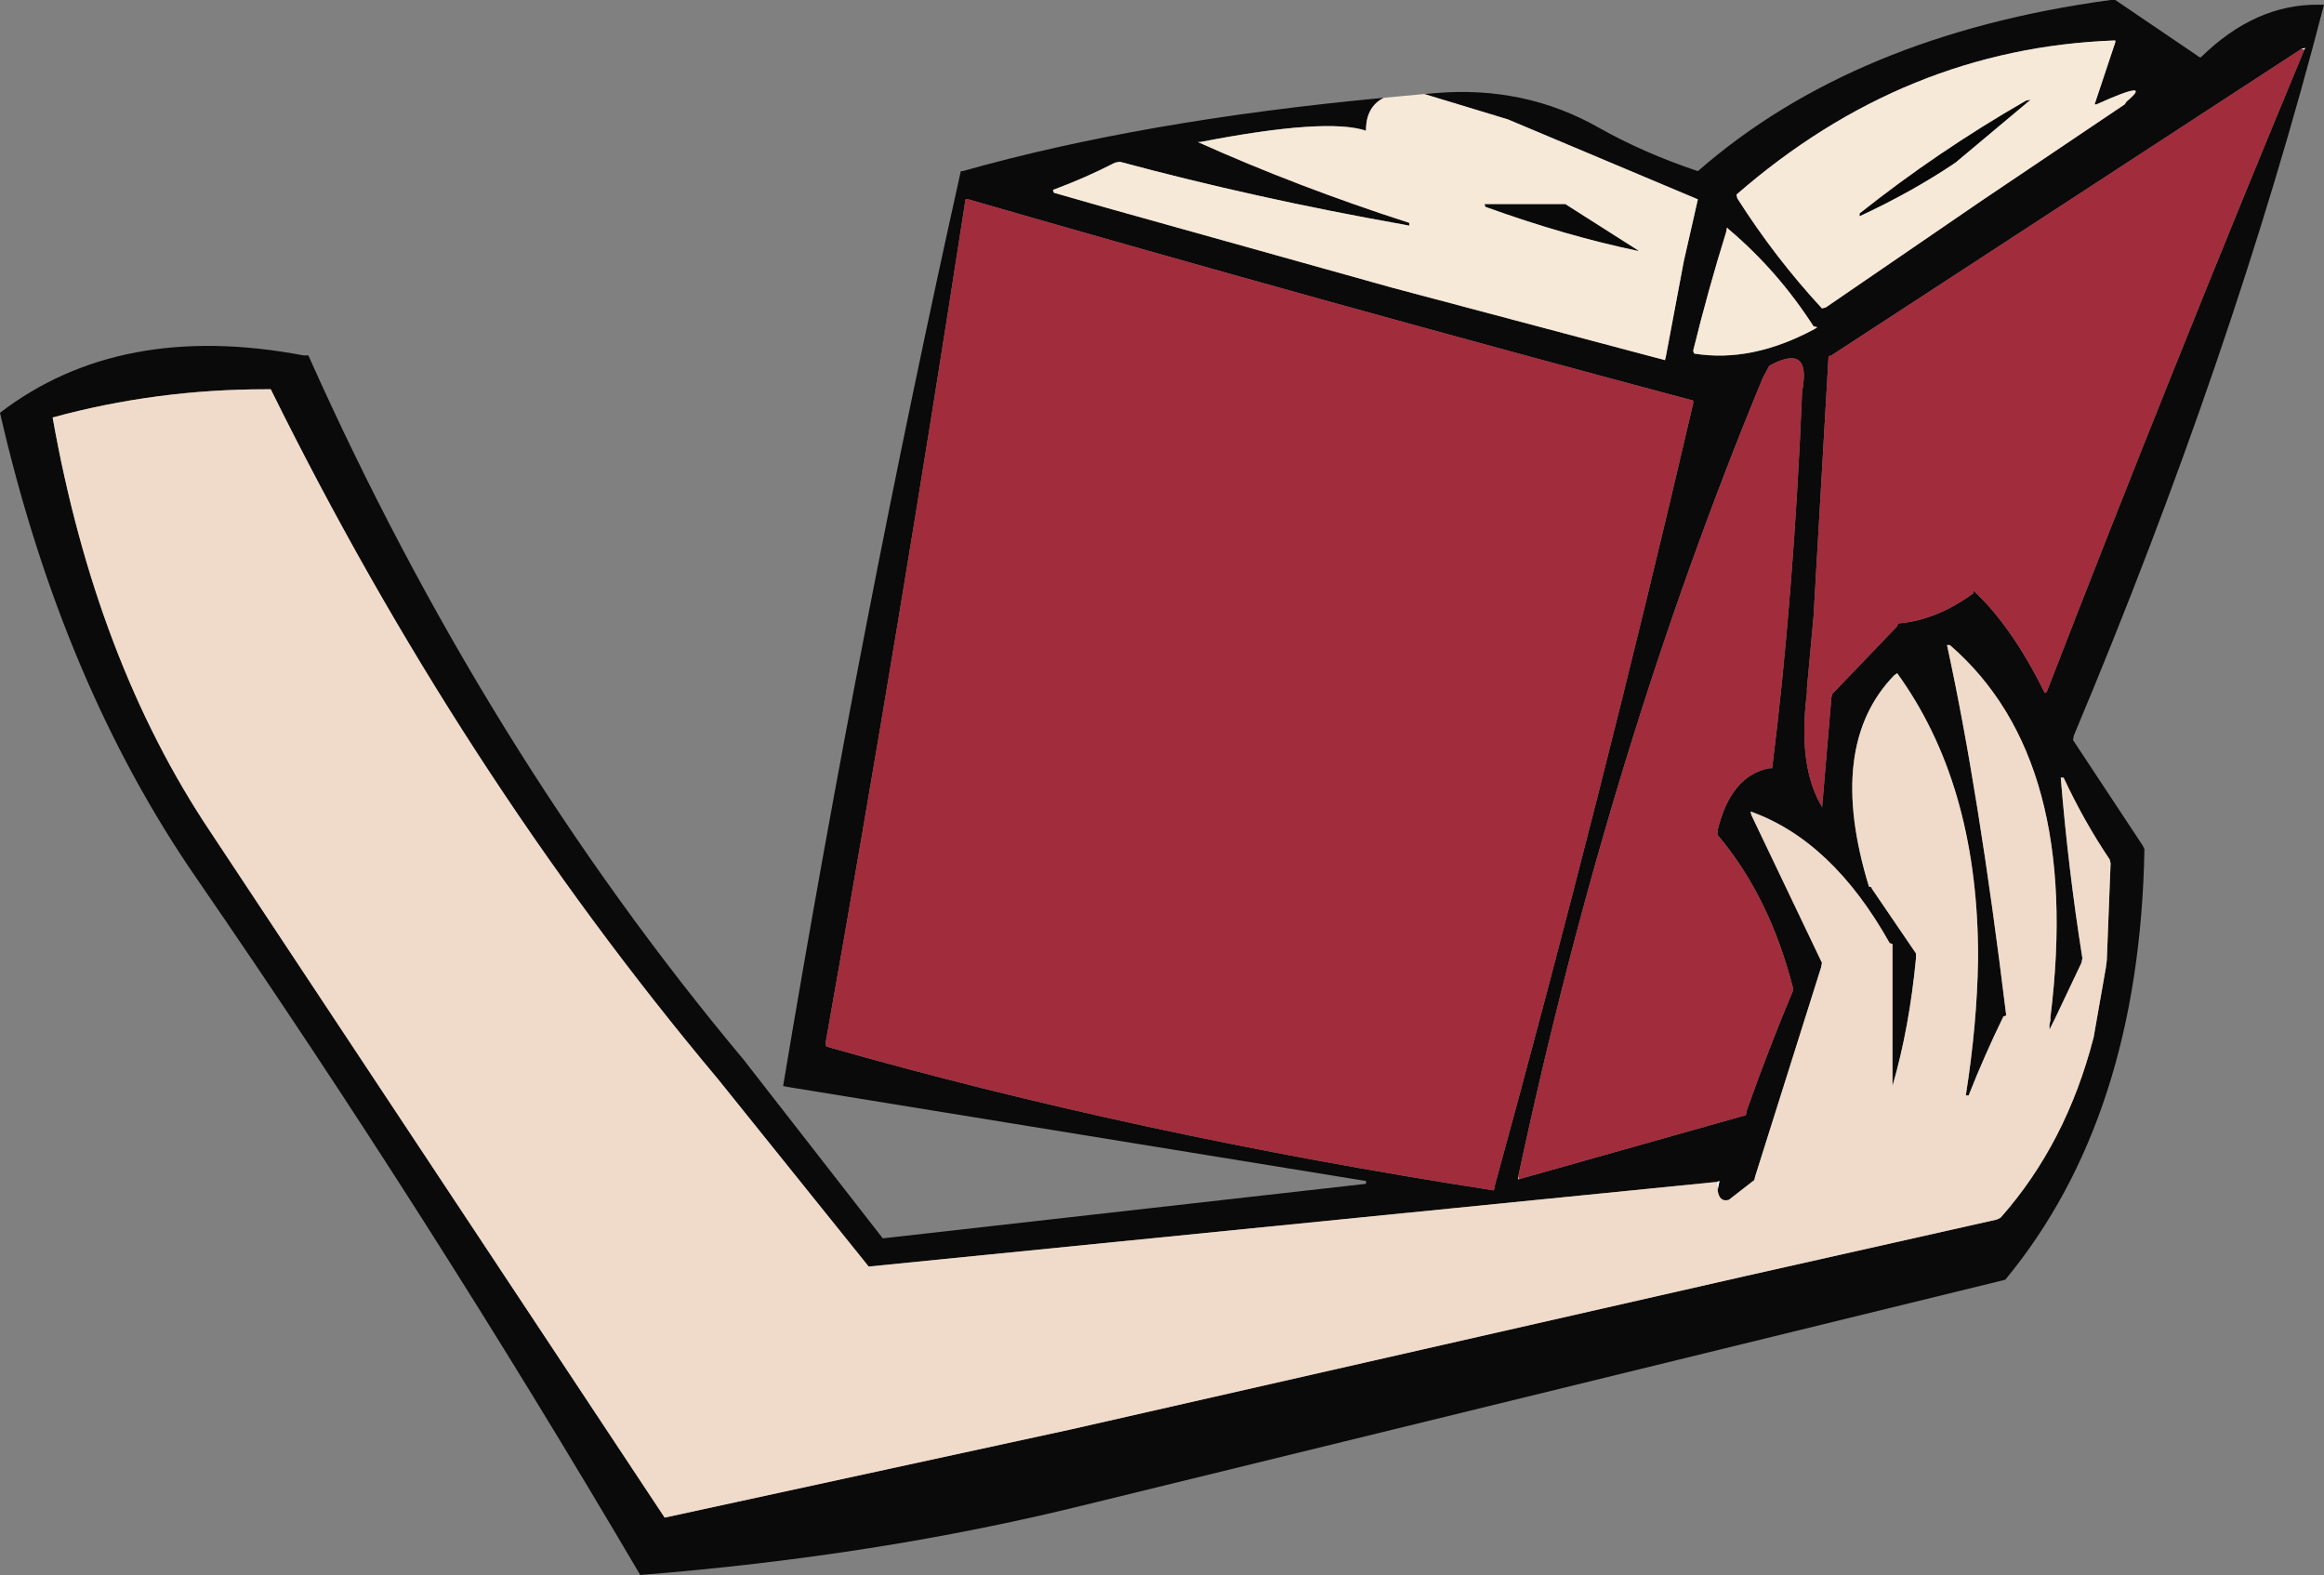 <?xml version="1.0" encoding="UTF-8" standalone="no"?>
<svg xmlns:xlink="http://www.w3.org/1999/xlink" height="83.75px" width="123.6px" xmlns="http://www.w3.org/2000/svg">
  <rect width="100%" height="100%" fill="#808080" stroke="none"/>
  <g transform="matrix(1.0, 0.0, 0.0, 1.0, 61.8, 41.85)">
    <path d="M11.8 -36.65 Q10.9 -36.2 10.85 -35.05 L10.85 -34.9 Q8.75 -35.6 2.05 -34.3 L1.9 -34.3 Q7.25 -31.9 13.15 -30.0 L13.15 -29.85 12.9 -29.9 Q5.0 -31.3 -2.25 -33.25 L-2.5 -33.2 Q-4.05 -32.4 -5.8 -31.75 L-5.75 -31.6 -2.95 -30.8 12.25 -26.55 26.75 -22.7 26.8 -22.9 27.75 -27.95 28.5 -31.25 18.4 -35.5 13.95 -36.85 14.55 -36.9 Q19.3 -37.3 23.25 -35.05 25.65 -33.7 28.5 -32.75 36.8 -40.0 50.45 -41.85 L50.7 -41.85 55.05 -38.9 Q55.15 -38.8 55.25 -38.8 58.15 -41.65 61.55 -41.6 L61.8 -41.6 Q56.95 -22.85 48.5 -2.75 L48.45 -2.5 52.15 3.1 52.25 3.3 Q52.0 17.55 44.85 26.2 L44.65 26.25 -4.2 38.2 Q-15.15 40.9 -27.75 41.9 -38.95 22.85 -51.35 4.85 -58.5 -5.5 -61.8 -19.9 -55.4 -24.8 -45.65 -22.95 L-45.4 -22.95 Q-36.05 -2.0 -22.25 14.5 L-14.85 24.0 10.85 21.1 10.85 20.95 -19.9 15.95 -20.15 15.9 Q-16.0 -8.95 -10.7 -32.75 L-10.6 -32.75 Q-1.05 -35.45 11.8 -36.65 M30.15 -29.65 L30.05 -29.75 30.0 -29.5 Q29.05 -26.45 28.25 -23.2 L28.3 -23.05 Q31.35 -22.55 34.7 -24.35 L34.85 -24.45 34.65 -24.5 Q32.75 -27.45 30.15 -29.65 M35.1 -25.45 L35.3 -25.5 43.55 -31.15 51.2 -36.3 51.3 -36.45 Q52.8 -37.7 49.7 -36.3 L49.6 -36.3 50.7 -39.6 50.7 -39.7 Q39.5 -39.3 30.55 -31.5 L30.6 -31.3 Q32.6 -28.15 35.1 -25.45 M60.6 -39.25 L35.6 -22.95 35.45 -22.9 34.65 -9.05 34.3 -5.25 34.3 -5.0 Q33.8 -1.1 35.1 1.05 L35.1 1.15 35.6 -4.75 35.65 -4.95 39.1 -8.55 39.15 -8.7 Q41.15 -8.85 43.15 -10.3 L43.15 -10.45 Q45.2 -8.55 46.95 -5.0 L47.05 -5.05 Q53.75 -22.35 60.75 -39.2 L60.8 -39.3 60.6 -39.25 M19.0 20.85 L31.05 17.45 31.1 17.2 Q32.25 13.95 33.55 10.85 L33.55 10.65 Q32.3 5.8 29.55 2.55 L29.55 2.3 Q30.25 -0.6 32.3 -1.0 L32.45 -1.0 Q33.6 -10.15 34.05 -21.15 L34.1 -21.3 34.1 -21.4 Q34.4 -23.55 32.3 -22.4 L31.95 -21.75 Q23.8 -2.05 18.95 20.7 L18.95 20.85 19.0 20.85 M28.25 -20.4 L28.25 -20.55 Q8.75 -25.75 -10.3 -31.25 L-10.45 -31.25 Q-13.95 -8.55 -17.9 13.65 L-17.85 13.8 Q-1.4 18.5 17.65 21.45 L17.7 21.2 Q23.45 0.25 28.25 -20.4 M29.5 21.0 L-15.6 25.5 -23.6 15.55 Q-37.4 -0.9 -47.4 -21.15 L-47.65 -21.15 Q-53.5 -21.15 -59.0 -19.65 -56.7 -6.7 -50.6 2.4 L-26.45 38.85 -4.8 34.15 31.05 26.0 44.4 23.0 44.6 22.9 Q48.1 18.95 49.55 13.3 L50.2 9.6 50.25 9.2 50.45 4.05 50.4 3.85 Q49.05 1.85 47.95 -0.5 L47.8 -0.5 Q48.2 4.4 48.95 9.1 L48.9 9.35 47.5 12.3 47.3 12.7 47.2 12.9 47.2 12.65 47.25 12.4 47.25 12.25 Q48.95 -1.45 41.9 -7.55 L41.75 -7.55 Q43.45 0.25 44.9 12.15 L44.75 12.2 Q43.75 14.25 42.9 16.4 L42.75 16.4 Q43.35 12.6 43.4 9.2 L43.4 8.6 Q43.3 -0.25 39.1 -6.05 L38.95 -5.95 Q35.3 -2.2 37.6 5.3 37.75 5.3 37.75 5.4 L40.1 8.85 40.1 9.1 Q39.75 12.8 38.85 15.9 L38.85 15.65 38.85 9.6 38.85 8.35 38.7 8.3 Q35.65 2.85 31.3 1.3 L31.35 1.5 35.1 9.35 35.05 9.6 31.55 20.7 31.5 20.9 30.15 21.95 Q29.65 22.1 29.55 21.45 L29.65 20.95 29.5 21.0" fill="#0a0a0a" fill-rule="evenodd" stroke="none"/>
    <path d="M25.35 -28.5 Q21.5 -29.3 17.2 -30.85 L17.15 -31.0 18.4 -31.0 21.2 -31.0 21.45 -31.0 25.3 -28.55 25.35 -28.5" fill="#090909" fill-rule="evenodd" stroke="none"/>
    <path d="M37.1 -30.5 Q41.25 -33.8 45.95 -36.5 L46.2 -36.55 42.2 -33.2 Q39.9 -31.65 37.1 -30.35 L37.1 -30.5" fill="#070707" fill-rule="evenodd" stroke="none"/>
    <path d="M60.6 -39.25 L60.8 -39.3 60.75 -39.2 60.6 -39.25" fill="#fefefe" fill-rule="evenodd" stroke="none"/>
    <path d="M19.0 20.85 L18.95 20.85 18.95 20.7 19.0 20.85 M29.5 21.0 L29.65 20.95 29.55 21.45 29.5 21.0" fill="#fdfdfd" fill-rule="evenodd" stroke="none"/>
    <path d="M29.55 21.45 Q29.65 22.1 30.15 21.95 L31.5 20.9 31.55 20.7 35.05 9.6 35.1 9.35 31.35 1.5 31.3 1.3 Q35.65 2.85 38.7 8.3 L38.85 8.35 38.85 9.6 38.85 15.65 38.85 15.9 Q39.75 12.8 40.1 9.1 L40.1 8.85 37.75 5.4 Q37.75 5.3 37.6 5.3 35.3 -2.2 38.95 -5.95 L39.1 -6.05 Q43.3 -0.25 43.4 8.6 L43.4 9.2 Q43.35 12.6 42.75 16.4 L42.9 16.4 Q43.75 14.25 44.75 12.2 L44.9 12.15 Q43.45 0.25 41.75 -7.55 L41.9 -7.55 Q48.95 -1.45 47.25 12.25 L47.25 12.4 47.2 12.65 47.2 12.9 47.3 12.7 47.5 12.3 48.9 9.35 48.95 9.1 Q48.2 4.4 47.8 -0.5 L47.95 -0.5 Q49.05 1.85 50.4 3.85 L50.45 4.05 50.25 9.2 50.2 9.6 49.55 13.3 Q48.1 18.95 44.6 22.9 L44.4 23.0 31.05 26.0 -4.8 34.15 -26.45 38.85 -50.6 2.4 Q-56.7 -6.7 -59.0 -19.65 -53.5 -21.15 -47.65 -21.15 L-47.4 -21.15 Q-37.4 -0.9 -23.6 15.55 L-15.6 25.5 29.5 21.0 29.55 21.45" fill="#f0dbca" fill-rule="evenodd" stroke="none"/>
    <path d="M60.75 -39.2 Q53.75 -22.35 47.05 -5.05 L46.95 -5.0 Q45.2 -8.55 43.15 -10.45 L43.15 -10.3 Q41.15 -8.85 39.15 -8.7 L39.1 -8.55 35.65 -4.95 35.6 -4.75 35.1 1.15 35.1 1.05 Q33.8 -1.1 34.3 -5.0 L34.3 -5.25 34.65 -9.05 35.45 -22.9 35.6 -22.95 60.6 -39.25 60.75 -39.2 M18.95 20.7 Q23.8 -2.05 31.95 -21.75 L32.3 -22.4 Q34.4 -23.55 34.1 -21.4 L34.1 -21.3 34.05 -21.15 Q33.6 -10.15 32.45 -1.0 L32.3 -1.0 Q30.25 -0.6 29.55 2.3 L29.55 2.55 Q32.3 5.8 33.55 10.65 L33.55 10.85 Q32.25 13.95 31.1 17.2 L31.05 17.45 19.0 20.85 18.95 20.7 M28.25 -20.4 Q23.45 0.25 17.7 21.2 L17.65 21.45 Q-1.4 18.5 -17.85 13.8 L-17.9 13.65 Q-13.95 -8.55 -10.45 -31.25 L-10.3 -31.25 Q8.75 -25.75 28.25 -20.55 L28.25 -20.4" fill="#a12c3c" fill-rule="evenodd" stroke="none"/>
    <path d="M30.15 -29.65 Q32.75 -27.45 34.65 -24.5 L34.85 -24.45 34.7 -24.35 Q31.35 -22.55 28.3 -23.05 L28.25 -23.2 Q29.05 -26.45 30.0 -29.5 L30.05 -29.75 30.15 -29.65 M13.95 -36.85 L18.4 -35.5 28.5 -31.25 27.75 -27.95 26.8 -22.9 26.75 -22.7 12.25 -26.55 -2.95 -30.8 -5.75 -31.6 -5.8 -31.75 Q-4.05 -32.4 -2.5 -33.2 L-2.25 -33.25 Q5.0 -31.3 12.9 -29.9 L13.15 -29.85 13.15 -30.0 Q7.25 -31.9 1.9 -34.3 L2.05 -34.3 Q8.75 -35.6 10.85 -34.9 L10.85 -35.05 Q10.9 -36.2 11.8 -36.65 L13.95 -36.85 M25.35 -28.5 L25.3 -28.55 21.45 -31.0 21.2 -31.0 18.4 -31.0 17.15 -31.0 17.2 -30.85 Q21.5 -29.3 25.35 -28.5 M37.1 -30.5 L37.1 -30.35 Q39.9 -31.65 42.2 -33.2 L46.2 -36.55 45.95 -36.5 Q41.25 -33.8 37.1 -30.5 M35.1 -25.45 Q32.6 -28.15 30.6 -31.3 L30.55 -31.5 Q39.5 -39.3 50.7 -39.7 L50.7 -39.6 49.6 -36.3 49.7 -36.3 Q52.8 -37.7 51.3 -36.45 L51.2 -36.3 43.55 -31.15 35.3 -25.5 35.1 -25.45" fill="#f6e9d8" fill-rule="evenodd" stroke="none"/>
  </g>
</svg>
